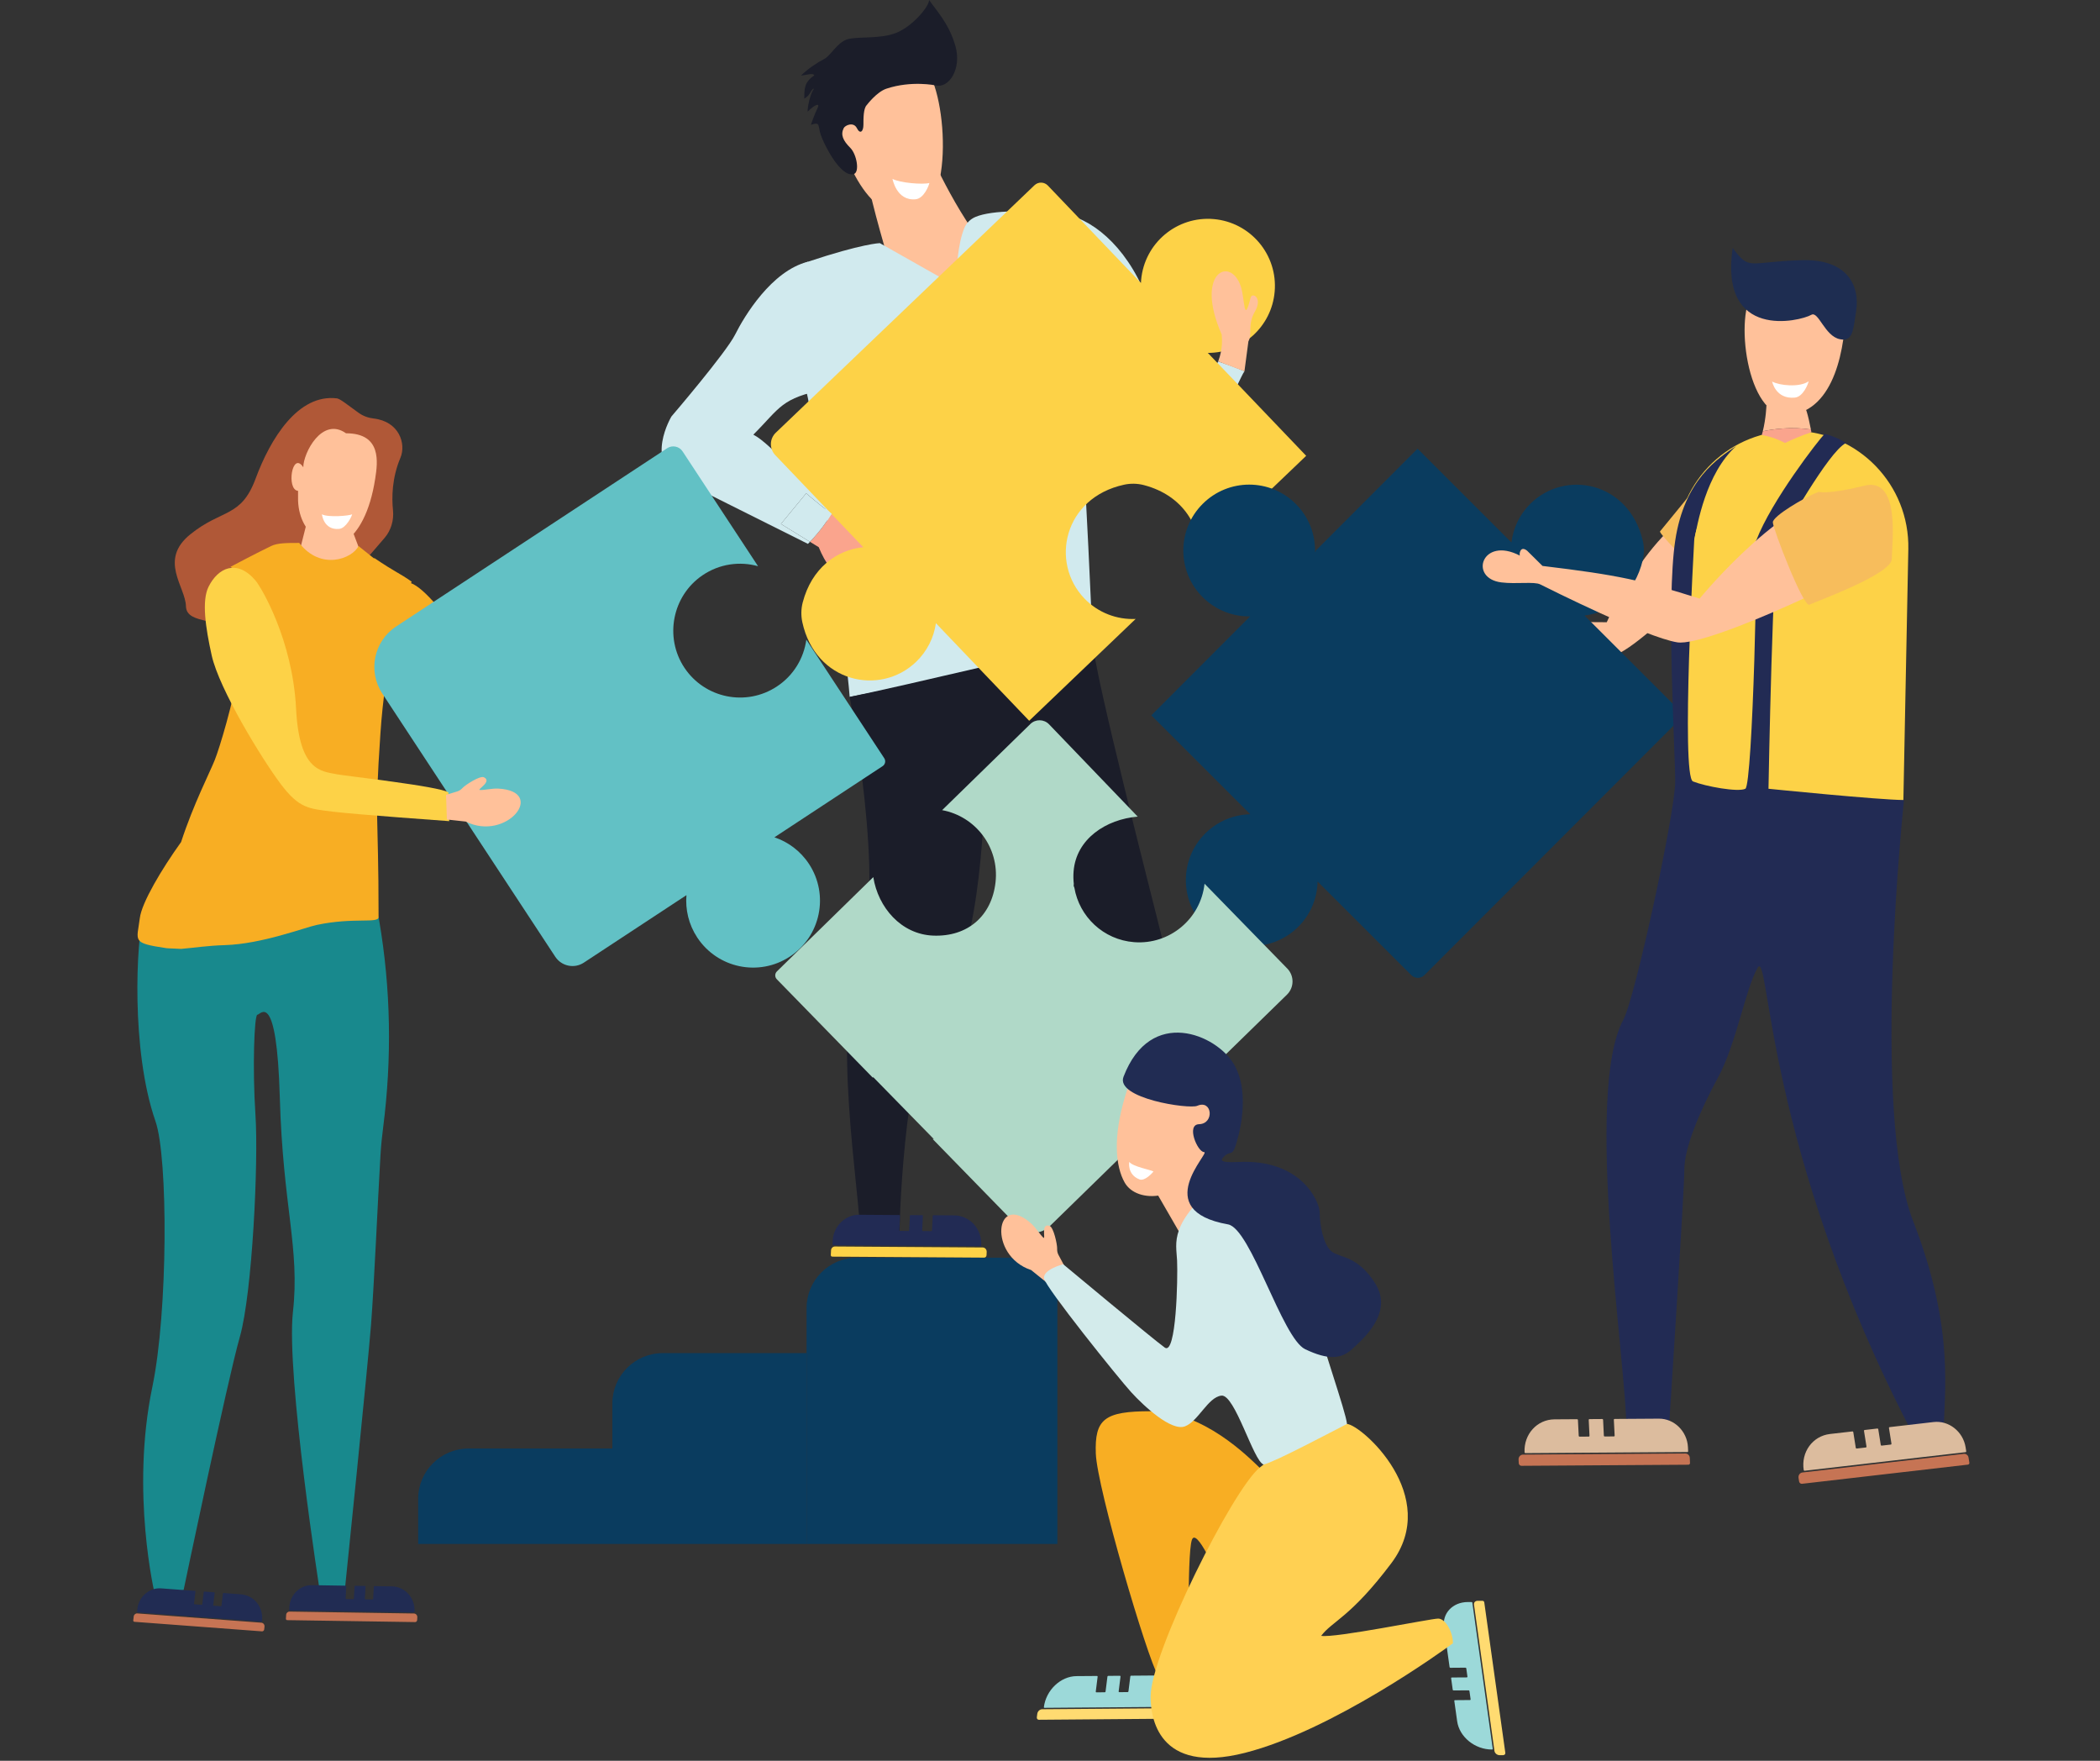 <svg xmlns="http://www.w3.org/2000/svg" xmlns:xlink="http://www.w3.org/1999/xlink" width="940" zoomAndPan="magnify" viewBox="0 0 705 591" height="788" preserveAspectRatio="xMidYMid meet" version="1.0"><rect x="0" y="0" width="705" height="591" fill="#333333" stroke="none"/><defs><clipPath id="1ceaae2b9f"><path d="M 603 487 L 661.305 487 L 661.305 499 L 603 499 Z M 603 487 " clip-rule="nonzero"/></clipPath><clipPath id="29fda51440"><path d="M 494.285 537 L 506 537 L 506 590 L 494.285 590 Z M 494.285 537 " clip-rule="nonzero"/></clipPath><clipPath id="6965a0e7e6"><path d="M 386 477.105 L 488 477.105 L 488 590 L 386 590 Z M 386 477.105 " clip-rule="nonzero"/></clipPath></defs><path fill="#0a3c5f" d="M 205.578 518.215 L 140.383 518.215 L 140.383 503.098 C 140.383 493.766 147.957 486.195 157.289 486.195 L 205.578 486.195 L 205.578 518.215 " fill-opacity="1" fill-rule="nonzero"/><path fill="#0a3c5f" d="M 270.781 518.215 L 205.578 518.215 L 205.578 471.078 C 205.578 461.738 213.156 454.168 222.488 454.168 L 270.781 454.168 L 270.781 518.215 " fill-opacity="1" fill-rule="nonzero"/><path fill="#0a3c5f" d="M 354.98 518.215 L 270.781 518.215 L 270.781 439.051 C 270.781 429.707 278.352 422.137 287.691 422.137 L 354.98 422.137 L 354.98 518.215 " fill-opacity="1" fill-rule="nonzero"/><path fill="#ffc19a" d="M 312.723 52.496 C 312.723 52.496 325.742 81.566 337.352 88.859 C 348.953 96.152 305.367 110.535 305.367 110.535 C 305.367 110.535 287.398 54.492 291.449 55.535 C 295.492 56.586 312.723 52.496 312.723 52.496 " fill-opacity="1" fill-rule="nonzero"/><path fill="#d1eaee" d="M 295.375 81.605 L 320.742 95.945 C 321.27 90.086 321.41 82.055 323.809 76.395 C 324.508 74.77 325.828 73.512 327.453 72.82 C 333.082 70.414 346.102 70.574 356.023 71.68 C 365.895 72.777 377.871 82.148 384.695 99.25 C 389.105 110.289 391.508 137.516 394.621 135.652 C 405.652 129.031 408.961 121.309 408.961 121.309 C 415.578 123.52 417.777 124.621 417.777 124.621 C 415.586 127.699 406.949 151.488 392.418 157.707 C 382.48 161.957 360.441 116.898 360.441 106.977 C 360.441 102.996 362.641 121.309 366.844 215.168 C 351.57 221.273 285.246 233.914 285.246 233.914 C 284.141 218.473 274.289 148.941 271.234 133.672 C 268.176 118.395 252.906 93.961 271.234 87.848 C 289.555 81.742 295.375 81.605 295.375 81.605 " fill-opacity="1" fill-rule="nonzero"/><path fill="#faa48d" d="M 282.301 174.113 C 281.633 173.945 280.574 173.348 279.211 172.402 C 277.891 174.574 275.461 178.164 271.91 181.852 L 274.863 183.664 C 283.328 204.793 306.473 202.898 287.109 179.75 C 286.273 178.762 290.742 181.539 289.938 178.332 C 289.465 176.438 283.535 175.035 282.301 174.113 " fill-opacity="1" fill-rule="nonzero"/><path fill="#1b1d29" d="M 322.941 373.875 C 329.562 363.949 333.289 346.625 356.023 337.48 C 361.141 335.426 358.539 322.957 357.129 317.625 C 353.258 302.969 341.684 271.301 330.664 260.273 C 330.664 266.387 329.836 319.859 316.332 335.273 C 304.078 349.254 301.992 406.961 301.992 413.578 L 288.766 414.684 C 288.766 400.344 278.836 345.199 288.766 319.836 C 297.453 297.617 285.246 233.914 285.246 233.914 C 300.512 230.859 366.844 215.168 366.844 215.168 C 366.844 224.332 387.703 304.773 390.004 314.43 C 393.309 327.664 396.613 342 377.871 351.926 C 358.219 362.332 331.77 379.391 331.77 379.391 C 325.656 370.223 322.941 373.875 322.941 373.875 " fill-opacity="1" fill-rule="nonzero"/><path fill="#ffc19a" d="M 278.559 32.602 C 281.473 48.688 289.203 73.473 305.766 72.629 C 320.941 71.871 318.012 28.445 309.66 21.66 C 301.316 14.863 275.652 16.527 278.559 32.602 " fill-opacity="1" fill-rule="nonzero"/><path fill="#222b54" d="M 350.816 408.41 C 355.09 404.891 355.664 398.816 352.098 394.859 L 347.473 389.719 C 347.391 389.629 347.246 389.621 347.152 389.703 L 343.387 392.801 C 343.289 392.887 343.141 392.879 343.059 392.789 L 341.156 390.672 C 341.07 390.578 341.086 390.441 341.188 390.363 L 344.953 387.258 C 345.043 387.172 345.059 387.035 344.973 386.941 L 342.336 384.012 C 342.258 383.922 342.113 383.914 342.016 384 L 338.25 387.098 C 338.148 387.18 338.004 387.172 337.926 387.082 L 336.02 384.965 C 335.941 384.871 335.949 384.734 336.047 384.656 L 339.812 381.551 C 339.914 381.469 339.922 381.328 339.844 381.238 L 330.781 371.176 C 327.668 367.707 322.113 367.402 318.379 370.484 L 317.406 371.289 C 317.309 371.367 317.301 371.512 317.375 371.598 L 350.488 408.395 C 350.57 408.488 350.719 408.496 350.816 408.41 " fill-opacity="1" fill-rule="nonzero"/><path fill="#18898d" d="M 348.426 411.883 L 314.324 373.988 C 314.133 373.773 314.164 373.453 314.395 373.262 L 315.613 372.258 C 316.172 371.797 316.992 371.844 317.453 372.355 L 350.617 409.207 C 351.156 409.805 351.07 410.711 350.426 411.242 L 349.574 411.945 C 349.23 412.23 348.715 412.199 348.426 411.883 " fill-opacity="1" fill-rule="nonzero"/><path fill="#222b54" d="M 329.422 418.012 C 329.691 412.484 325.598 407.973 320.266 407.934 L 313.359 407.887 C 313.234 407.887 313.129 407.988 313.129 408.117 L 312.883 412.988 C 312.875 413.121 312.773 413.219 312.652 413.219 L 309.801 413.203 C 309.684 413.203 309.586 413.098 309.594 412.973 L 309.832 408.098 C 309.836 407.973 309.746 407.867 309.625 407.867 L 305.68 407.844 C 305.559 407.844 305.453 407.941 305.453 408.074 L 305.207 412.941 C 305.199 413.074 305.098 413.172 304.977 413.172 L 302.125 413.148 C 302.008 413.148 301.91 413.051 301.918 412.918 L 302.16 408.051 C 302.168 407.918 302.07 407.82 301.945 407.82 L 288.406 407.727 C 283.75 407.695 279.785 411.594 279.539 416.426 L 279.48 417.691 C 279.473 417.82 279.57 417.922 279.695 417.922 L 329.184 418.242 C 329.309 418.242 329.414 418.145 329.422 418.012 " fill-opacity="1" fill-rule="nonzero"/><path fill="#fdd247" d="M 330.375 422.117 L 279.402 421.785 C 279.117 421.785 278.895 421.547 278.91 421.242 L 278.988 419.668 C 279.027 418.949 279.609 418.371 280.301 418.379 L 329.875 418.703 C 330.672 418.703 331.285 419.379 331.246 420.215 L 331.195 421.316 C 331.172 421.762 330.805 422.125 330.375 422.117 " fill-opacity="1" fill-rule="nonzero"/><path fill="#ffffff" d="M 299.625 60.035 C 302.078 61.395 309.738 62.016 312 61.426 C 311.84 62.301 310.176 66.625 307.375 66.887 C 300.949 67.508 299.625 60.035 299.625 60.035 " fill-opacity="1" fill-rule="nonzero"/><path fill="#d1eaee" d="M 270.637 165.586 C 274.074 168.523 277.039 170.898 279.211 172.402 C 280 171.121 280.398 170.332 280.398 170.332 C 271.234 164.219 259.012 148.941 252.906 145.891 C 262.07 136.727 262.07 133.672 277.34 130.613 C 296.281 126.824 271.234 87.848 271.234 87.848 C 259.012 90.906 249.848 106.176 246.797 112.289 C 243.746 118.395 225.418 139.777 225.418 139.777 C 225.418 139.777 216.254 155.055 228.469 161.168 C 240.691 167.273 271.234 182.551 271.234 182.551 C 271.465 182.312 271.688 182.082 271.91 181.852 L 262.164 175.863 L 270.637 165.586 " fill-opacity="1" fill-rule="nonzero"/><path fill="#fdd247" d="M 307.516 222.18 C 311.281 218.574 313.512 213.965 314.199 209.172 L 345.512 241.926 L 381.254 207.746 C 375.012 208.027 368.684 205.719 364.023 200.852 C 352.457 188.754 357.105 167.082 377.375 162.688 C 379.566 162.211 381.859 162.258 384.031 162.824 C 397.379 166.32 403.469 177.121 402.547 187.383 L 438.504 152.992 L 405.484 118.449 C 417.043 118.48 426.895 109.652 427.922 97.926 C 429.012 85.539 419.855 74.625 407.48 73.535 C 395.102 72.445 384.184 81.605 383.094 93.984 C 383.07 94.312 383.047 94.641 383.031 94.973 L 351.777 62.277 C 350.566 61.012 348.562 60.965 347.289 62.176 L 260.445 145.23 C 258.312 147.27 258.246 150.645 260.277 152.77 L 289.816 183.672 C 280.949 184.535 272.477 190.656 269.48 202.223 C 268.918 204.387 268.883 206.664 269.355 208.848 C 273.75 229.098 295.422 233.746 307.516 222.18 " fill-opacity="1" fill-rule="nonzero"/><path fill="#ffc19a" d="M 417.777 124.621 L 408.961 121.309 C 410.633 116.922 410.238 113.402 410.133 112.258 C 400.961 91.391 413.109 85.793 416.551 96.113 C 417.961 100.371 417.492 109.344 419.855 99.895 C 420.324 98 424.051 99.828 421.273 104.621 C 418.758 108.953 420.508 111.945 419.105 114.605 L 417.777 124.621 " fill-opacity="1" fill-rule="nonzero"/><path fill="#d1eaee" d="M 270.637 165.586 L 262.164 175.863 L 271.91 181.852 C 275.461 178.164 277.891 174.574 279.211 172.402 C 277.039 170.898 274.074 168.523 270.637 165.586 " fill-opacity="1" fill-rule="nonzero"/><path fill="#1b1d29" d="M 314.125 28.668 C 318.535 29.766 322.941 23.156 320.742 15.43 C 318.535 7.715 314.125 3.297 311.914 -0.008 C 311.914 2.203 306.402 8.812 300.891 11.02 C 295.375 13.23 287.66 12.125 284.348 13.23 C 281.043 14.328 278.836 18.746 276.633 19.84 C 274.426 20.945 271.121 23.156 268.91 25.355 C 270.016 25.355 273.32 24.258 273.32 25.355 C 270.016 27.562 270.016 29.766 270.016 33.078 C 272.223 31.973 272.223 29.766 273.32 29.766 C 272.223 30.871 271.121 35.289 271.121 37.488 C 273.32 35.289 275.531 34.184 274.426 36.383 C 273.32 38.594 272.223 41.898 272.223 41.898 C 275.531 40.801 274.48 42.074 275.531 45.211 C 276.633 48.516 282.148 59.547 286.559 58.449 C 288.695 57.914 287.66 51.832 285.453 49.621 C 282.984 47.16 282.148 45.211 283.242 43.004 C 283.742 42.02 286.559 40.801 287.66 43.004 C 288.766 45.211 289.863 44.109 289.863 41.898 C 289.863 39.699 289.863 36.383 290.965 35.289 C 290.965 35.289 294.27 30.871 297.582 29.766 C 306.059 26.941 314.133 28.668 314.125 28.668 " fill-opacity="1" fill-rule="nonzero"/><path fill="#b05837" d="M 113.152 133.719 C 114.18 133.848 116.785 135.965 120.367 138.543 C 121.879 139.633 123.625 140.262 125.445 140.469 C 134.012 141.457 136.41 148.957 134.43 153.652 C 131.555 160.453 131.496 167.004 131.934 171.262 C 132.277 174.645 131.266 178.012 129.133 180.52 C 119.418 191.93 93.277 221.75 85.34 221.75 C 75.516 221.75 82.062 220.094 78.789 213.449 C 75.516 206.801 62.578 210.121 62.426 203.48 C 62.281 196.93 53.184 188.004 63.875 179.359 C 74.566 170.715 80.93 173.875 85.836 160.586 C 90.754 147.301 100.062 132.062 113.152 133.719 " fill-opacity="1" fill-rule="nonzero"/><path fill="#ffc19a" d="M 99.531 189.176 L 122.492 189.176 L 115.113 169.648 L 104.449 169.648 L 99.531 189.176 " fill-opacity="1" fill-rule="nonzero"/><path fill="#18898d" d="M 127.285 308.906 C 131.234 331.883 131.602 355.312 128.625 378.445 C 128.242 381.438 127.914 384.527 127.723 387.871 C 126.824 403.125 125.621 430.891 124.57 444.527 C 123.527 458.172 115.551 535.785 115.551 535.785 L 107.539 535.25 C 107.539 535.25 95.98 461.598 98.344 440.332 C 100.73 418.949 94.992 405.188 93.941 368.469 C 92.898 331.746 87.461 340.59 86.414 340.59 C 85.363 340.59 84.711 358.496 85.762 374.234 C 86.812 389.973 84.711 434.035 80.516 448.723 C 76.32 463.418 61.637 533.707 61.637 533.707 L 52.004 535.25 C 52.004 535.25 43.746 501.02 51.145 465.512 C 56.391 440.332 56.477 388.645 52.195 376.336 C 43.801 352.199 45.898 315.477 47.992 308.141 C 50.094 300.793 127.094 307.809 127.094 307.809 L 127.285 308.906 " fill-opacity="1" fill-rule="nonzero"/><path fill="#f8ae23" d="M 178.074 259.875 C 172.828 258.824 165.227 256.914 159.191 236.789 C 152.898 215.805 148.535 205.473 146.602 203.219 C 142.949 198.957 140.008 196.461 137.973 195.734 C 138.066 195.52 138.152 195.352 138.211 195.242 C 134.016 192.254 132.969 192.254 125.621 187.266 C 125.621 187.336 125.621 187.414 125.621 187.48 L 120.375 183.285 C 118.281 187.48 107.793 191.676 100.445 182.234 C 96.25 182.234 93.105 182.234 91.004 183.285 C 86.812 185.273 77.371 190.258 77.371 190.258 C 89.953 197.23 75.27 247.051 72.125 255.027 C 70.438 259.293 64.996 269.793 60.793 282.629 C 54.297 291.68 47.594 302.93 46.941 308.141 C 45.961 315.984 44.066 316.492 55.848 318.246 C 56.652 318.355 58.914 318.355 60.801 318.492 C 65.18 318.117 69.734 317.395 75.484 317.227 C 87.914 316.852 102.133 311.344 106.379 310.441 C 118.812 307.809 127.094 310.07 127.094 307.809 C 127.094 270.805 125.621 276.945 127.723 246.055 C 128.496 234.656 129.984 225.031 131.609 217.309 C 131.695 217.852 131.793 218.398 131.918 218.957 C 134.43 230.27 152.898 254.629 159.191 263.02 C 165.488 271.418 169.684 270.367 178.074 271.418 C 185.059 272.293 215.84 275.613 215.84 275.613 C 215.84 275.613 215.84 271.418 215.84 268.266 C 212.688 266.172 181.164 260.488 178.074 259.875 " fill-opacity="1" fill-rule="nonzero"/><path fill="#62c1c5" d="M 235.848 193.09 C 241.543 189.223 248.359 188.332 254.488 190.043 L 229.16 151.52 C 228.023 149.785 225.699 149.309 223.977 150.445 L 132.988 210.277 C 125.492 215.207 123.414 225.285 128.344 232.785 L 186.414 321.133 C 188.516 324.32 192.805 325.211 196 323.109 L 230.453 300.453 C 230.047 305.285 231.191 310.285 234.059 314.648 C 240.875 325.012 254.801 327.895 265.16 321.078 C 275.523 314.266 278.398 300.34 271.59 289.977 C 268.719 285.613 264.578 282.578 259.984 281.035 L 296.305 257.152 C 297.191 256.57 297.438 255.379 296.855 254.492 L 270.699 214.699 C 269.848 220.906 266.434 226.727 260.789 230.43 C 250.461 237.227 236.582 234.387 229.75 224.098 C 222.977 213.887 225.707 199.961 235.848 193.09 " fill-opacity="1" fill-rule="nonzero"/><path fill="#fdd247" d="M 85.762 194.828 C 87.691 197.078 98.246 214.785 99.395 237.84 C 100.445 258.824 107.793 258.824 113.035 259.875 C 116.121 260.488 147.406 263.871 150.551 265.973 C 150.551 269.117 150.797 275.613 150.797 275.613 C 150.797 275.613 118.973 273.336 111.984 272.461 C 103.59 271.418 100.445 271.418 94.148 263.02 C 87.863 254.629 73.59 231.32 71.074 220.008 C 68.973 210.559 67.68 201.617 70.023 196.922 C 73.168 190.625 79.465 187.48 85.762 194.828 " fill-opacity="1" fill-rule="nonzero"/><path fill="#ffc19a" d="M 100.062 166.875 L 100.062 164.75 C 96.035 164.426 98.055 151.137 101.816 156.836 C 101.816 152.086 108.113 139.738 116.164 145.43 C 128.242 145.43 126.793 155.262 125.965 160.629 C 124.219 172.027 120.238 178.66 116.164 181.523 C 110.758 185.328 99.801 179.629 100.062 166.875 " fill-opacity="1" fill-rule="nonzero"/><path fill="#212c53" d="M 87.969 544.121 C 88.52 539.488 85.332 535.457 80.852 535.125 L 75.047 534.688 C 74.949 534.68 74.848 534.758 74.84 534.867 L 74.359 538.953 C 74.344 539.062 74.25 539.137 74.152 539.129 L 71.758 538.953 C 71.652 538.945 71.582 538.855 71.59 538.746 L 72.074 534.66 C 72.086 534.559 72.012 534.465 71.91 534.457 L 68.598 534.207 C 68.492 534.199 68.398 534.281 68.391 534.383 L 67.91 538.469 C 67.895 538.578 67.801 538.652 67.703 538.648 L 65.309 538.469 C 65.203 538.461 65.133 538.371 65.141 538.262 L 65.625 534.184 C 65.637 534.074 65.562 533.984 65.461 533.977 L 54.082 533.125 C 50.172 532.832 46.605 535.879 46.129 539.926 L 46.008 540.984 C 45.992 541.094 46.07 541.184 46.168 541.191 L 87.762 544.301 C 87.863 544.305 87.961 544.23 87.969 544.121 " fill-opacity="1" fill-rule="nonzero"/><path fill="#c67454" d="M 87.953 547.559 L 45.117 544.352 C 44.879 544.336 44.711 544.121 44.734 543.871 L 44.895 542.551 C 44.965 541.945 45.492 541.492 46.078 541.539 L 87.73 544.652 C 88.398 544.699 88.883 545.305 88.797 546 L 88.691 546.93 C 88.645 547.297 88.312 547.582 87.953 547.559 " fill-opacity="1" fill-rule="nonzero"/><path fill="#212c53" d="M 139.164 541.023 C 139.43 536.359 136.012 532.527 131.523 532.457 L 125.699 532.371 C 125.598 532.371 125.512 532.457 125.504 532.566 L 125.262 536.668 C 125.262 536.773 125.168 536.859 125.07 536.859 L 122.668 536.82 C 122.562 536.82 122.484 536.73 122.492 536.621 L 122.73 532.52 C 122.738 532.41 122.66 532.328 122.555 532.32 L 119.234 532.273 C 119.133 532.273 119.043 532.359 119.035 532.465 L 118.797 536.566 C 118.789 536.676 118.703 536.762 118.598 536.762 L 116.203 536.723 C 116.098 536.723 116.02 536.629 116.027 536.523 L 116.266 532.418 C 116.273 532.312 116.195 532.227 116.09 532.227 L 104.68 532.051 C 100.754 531.988 97.387 535.242 97.148 539.312 L 97.086 540.379 C 97.078 540.488 97.156 540.57 97.262 540.57 L 138.965 541.215 C 139.062 541.215 139.156 541.133 139.164 541.023 " fill-opacity="1" fill-rule="nonzero"/><path fill="#c67454" d="M 139.348 544.445 L 96.395 543.793 C 96.16 543.785 95.977 543.578 95.988 543.332 L 96.066 542 C 96.098 541.391 96.605 540.918 97.188 540.926 L 138.949 541.562 C 139.625 541.578 140.137 542.152 140.098 542.848 L 140.043 543.777 C 140.023 544.152 139.707 544.453 139.348 544.445 " fill-opacity="1" fill-rule="nonzero"/><path fill="#ffc19a" d="M 150.027 275.066 L 149.746 266.785 C 153.727 265.496 153.984 265.816 155.414 264.352 C 156.219 263.516 161.125 260.219 162.488 260.902 C 165.328 262.32 159.996 265.074 161.07 265.16 C 162.383 265.258 165.273 264.582 167.215 264.684 C 183.77 265.535 170.051 282.637 156.363 275.758 L 150.027 275.066 " fill-opacity="1" fill-rule="nonzero"/><path fill="#ffc19a" d="M 575.27 168.82 C 555.117 173.691 539.406 208.848 539.406 208.848 C 519 208.902 513.688 207.023 490.328 216.156 C 486.473 214.164 484.207 213.863 484.207 213.863 C 483.203 213.664 482.199 213.473 483.012 214.672 C 483.012 214.672 483.359 215.152 482.566 215.406 C 478.664 216.648 477.953 221.176 482.477 221.887 C 487.535 222.676 488.336 220.016 490.598 220.367 C 493.793 220.867 529.691 222.078 540.289 220.492 C 550.895 218.902 587.293 179.031 587.332 175.793 C 587.379 172.551 589.242 165.441 575.27 168.82 " fill-opacity="1" fill-rule="nonzero"/><path fill="#ffffff" d="M 108.074 172.625 C 110.086 173.73 117.156 173.156 118.219 172.625 C 118.09 173.332 116.164 177.305 113.879 177.52 C 108.621 178.016 108.074 172.625 108.074 172.625 " fill-opacity="1" fill-rule="nonzero"/><path fill="#0a3c5f" d="M 513.695 169.152 C 510.066 172.785 507.98 177.359 507.414 182.082 L 475.902 150.598 L 441.551 184.996 C 441.664 184.988 441.797 184.988 441.91 184.98 C 441.773 185.059 441.625 185.141 441.48 185.219 C 441.598 179.414 439.441 173.578 435.016 169.145 C 426.383 160.5 412.379 160.5 403.746 169.137 C 395.102 177.766 395.094 191.777 403.73 200.414 C 408.125 204.816 413.914 206.969 419.672 206.895 L 386.516 240.102 L 419.742 273.305 C 408.383 273.543 398.898 282.438 398.156 293.98 C 397.363 306.176 406.605 316.699 418.797 317.488 C 430.984 318.277 441.504 309.035 442.293 296.84 C 442.316 296.52 442.324 296.199 442.332 295.875 L 473.789 327.297 C 475.008 328.516 476.984 328.516 478.195 327.297 L 561.684 243.715 C 563.73 241.668 563.723 238.348 561.676 236.297 L 531.953 206.602 C 540.648 205.551 548.832 199.34 551.523 187.902 C 552.02 185.77 552.004 183.531 551.492 181.398 C 546.715 161.598 525.32 157.516 513.695 169.152 " fill-opacity="1" fill-rule="nonzero"/><path fill="#ffc19a" d="M 619.695 102.695 C 619.496 116.324 616.168 137.781 600.531 139.34 C 586.207 140.766 582.109 104.621 588.852 97.895 C 595.594 91.176 619.887 89.059 619.695 102.695 " fill-opacity="1" fill-rule="nonzero"/><path fill="#1e2d51" d="M 581.68 83.23 C 587.488 90.992 586.742 87.887 604.727 87.324 C 620.668 86.828 624.363 96.367 623.145 104.305 C 622.133 110.887 622.062 114.73 617.691 113.855 C 612.578 112.836 610.492 104.305 608.098 105.664 C 604.156 107.902 577.133 114.293 581.68 83.23 " fill-opacity="1" fill-rule="nonzero"/><path fill="#ffc19a" d="M 607.945 144.156 C 607.055 139.57 606.074 135.781 605.277 136.051 C 603.32 136.711 593.023 136.02 593.023 136.02 C 593.023 136.02 592.879 140.414 591.797 144.746 C 593.5 144.371 595.746 144.043 598.445 143.828 C 601.613 143.574 604.801 143.703 607.945 144.156 " fill-opacity="1" fill-rule="nonzero"/><path fill="#f7bd5c" d="M 557.273 178.387 L 566.492 167.117 L 573.66 179.414 L 566.492 188.625 C 566.492 188.625 557.273 179.414 557.273 178.387 " fill-opacity="1" fill-rule="nonzero"/><path fill="#fdd247" d="M 638.957 270.32 L 562.633 268.426 L 562.832 182.742 C 563.254 161.25 581.016 144.172 602.508 144.594 C 623.996 145.016 641.074 162.785 640.652 184.277 L 638.957 270.32 " fill-opacity="1" fill-rule="nonzero"/><path fill="#222b54" d="M 652.516 481.562 C 652.516 468.246 656.609 446.742 642.27 409.867 C 627.938 372.992 639.203 268.52 639.203 268.52 C 631.004 268.52 593.707 264.746 593.707 264.746 C 593.707 264.746 595.164 182.48 597.211 180.434 C 599.258 178.387 613.598 151.75 619.738 148.68 C 616.672 146.633 612.578 145.605 612.578 145.605 C 610.523 147.652 594.734 168.023 589.617 181.348 C 583.469 182.367 572.863 180.316 568.77 181.348 C 569.797 176.223 572.633 158.922 582.879 149.703 C 576.727 153.805 565.465 160.977 562.395 181.461 C 559.32 201.945 562.395 252.129 562.395 262.375 C 562.395 272.613 548.914 335.004 544.98 342.27 C 531.668 366.848 546.008 458.008 546.008 479.516 C 557.273 479.516 560.34 478.496 560.34 478.496 C 560.34 478.496 565.465 399.621 565.465 392.457 C 565.465 385.285 570.586 372.992 576.727 361.727 C 582.879 350.461 585.945 332.023 590.039 324.852 C 594.145 317.688 592.086 385.285 642.27 481.562 C 650.465 481.562 652.516 481.562 652.516 481.562 " fill-opacity="1" fill-rule="nonzero"/><path fill="#faa48d" d="M 608.113 145.07 C 608.062 144.762 608.008 144.457 607.945 144.156 C 604.801 143.703 601.613 143.574 598.445 143.828 C 595.746 144.043 593.5 144.371 591.797 144.746 C 591.695 145.168 591.582 145.582 591.457 145.996 C 595.164 146.703 597.211 147.652 599.258 148.68 C 601.305 147.652 605.27 145.988 608.113 145.07 " fill-opacity="1" fill-rule="nonzero"/><path fill="#dcbc9e" d="M 511.816 487.484 C 511.516 481.402 516.016 476.43 521.875 476.395 L 529.484 476.348 C 529.613 476.348 529.727 476.453 529.734 476.594 L 530.004 481.953 C 530.012 482.09 530.129 482.207 530.258 482.207 L 533.395 482.184 C 533.523 482.184 533.625 482.07 533.617 481.93 L 533.355 476.57 C 533.348 476.43 533.449 476.316 533.586 476.316 L 537.918 476.285 C 538.055 476.285 538.172 476.402 538.18 476.539 L 538.441 481.898 C 538.445 482.039 538.562 482.152 538.699 482.145 L 541.828 482.129 C 541.969 482.129 542.066 482.016 542.059 481.875 L 541.789 476.516 C 541.789 476.379 541.891 476.262 542.027 476.262 L 556.922 476.164 C 562.043 476.125 566.406 480.41 566.668 485.727 L 566.734 487.113 C 566.742 487.254 566.637 487.367 566.504 487.367 L 512.074 487.734 C 511.938 487.734 511.824 487.621 511.816 487.484 " fill-opacity="1" fill-rule="nonzero"/><path fill="#c67454" d="M 510.766 491.992 L 566.82 491.625 C 567.141 491.617 567.379 491.355 567.363 491.027 L 567.281 489.293 C 567.242 488.504 566.59 487.867 565.832 487.867 L 511.316 488.234 C 510.441 488.234 509.762 488.98 509.805 489.898 L 509.867 491.109 C 509.891 491.602 510.297 492 510.766 491.992 " fill-opacity="1" fill-rule="nonzero"/><path fill="#fdd247" d="M 568.77 181.348 C 568.77 181.348 564.273 260.656 568.363 262.289 C 572.449 263.926 583.484 265.973 585.938 264.746 C 588.391 263.516 590.43 179.703 589.203 178.07 C 587.977 176.438 571.629 161.719 568.77 181.348 " fill-opacity="1" fill-rule="nonzero"/><path fill="#dcbc9e" d="M 605.539 493.434 C 604.578 487.414 608.52 481.992 614.34 481.316 L 621.895 480.449 C 622.023 480.434 622.148 480.535 622.172 480.672 L 623.016 485.973 C 623.035 486.109 623.168 486.203 623.297 486.195 L 626.41 485.836 C 626.543 485.82 626.633 485.688 626.609 485.551 L 625.766 480.25 C 625.742 480.113 625.836 479.988 625.965 479.973 L 630.277 479.477 C 630.406 479.461 630.535 479.559 630.559 479.699 L 631.402 485 C 631.426 485.137 631.551 485.234 631.68 485.219 L 634.793 484.859 C 634.922 484.844 635.016 484.723 634.992 484.582 L 634.148 479.285 C 634.125 479.145 634.219 479.023 634.355 479.008 L 649.148 477.297 C 654.23 476.707 659.039 480.496 659.875 485.75 L 660.09 487.121 C 660.113 487.262 660.023 487.391 659.891 487.406 L 605.812 493.656 C 605.684 493.672 605.562 493.574 605.539 493.434 " fill-opacity="1" fill-rule="nonzero"/><g clip-path="url(#1ceaae2b9f)"><path fill="#c67454" d="M 604.977 498.027 L 660.664 491.594 C 660.98 491.555 661.195 491.266 661.141 490.941 L 660.863 489.223 C 660.742 488.449 660.027 487.883 659.277 487.973 L 605.125 494.23 C 604.25 494.332 603.66 495.145 603.797 496.051 L 603.988 497.254 C 604.066 497.738 604.512 498.082 604.977 498.027 " fill-opacity="1" fill-rule="nonzero"/></g><path fill="#ffc19a" d="M 621.785 165.07 C 601.105 163.59 570.586 200.918 570.586 200.918 C 551.125 194.777 543.438 193.027 517.844 189.953 C 514.766 186.883 512.676 184.844 512.676 184.844 C 510.312 182.957 509.98 186.078 510.242 186.492 C 497.535 179.859 492.957 194.102 504.016 195.48 C 509.102 196.117 515.027 195.129 517.074 196.148 C 519.973 197.598 552.496 213.895 563.078 215.598 C 573.66 217.309 631.004 189.652 632.031 186.578 C 633.051 183.508 636.125 166.09 621.785 165.07 " fill-opacity="1" fill-rule="nonzero"/><path fill="#f7bd5c" d="M 610.523 165.07 C 605.406 167.117 595.164 173.262 595.164 175.309 C 595.164 177.359 605.406 203.996 607.453 202.965 C 609.504 201.945 635.105 192.727 635.105 187.605 C 635.105 182.48 638.176 159.949 625.891 163.023 C 613.598 166.09 610.523 165.07 610.523 165.07 " fill-opacity="1" fill-rule="nonzero"/><path fill="#ffffff" d="M 594.934 128.066 C 597.395 129.422 604.164 130.113 607.188 127.98 C 607.027 128.855 605.355 133.188 602.555 133.457 C 596.105 134.07 594.934 128.066 594.934 128.066 " fill-opacity="1" fill-rule="nonzero"/><path fill="#b0d9c8" d="M 432.156 325.082 L 404.383 296.613 C 403.094 308.422 392.648 317.156 380.723 316.23 C 370.418 315.434 362.32 307.664 360.672 297.914 C 360.504 297.648 360.418 297.34 360.441 297.012 C 360.449 296.902 360.473 296.805 360.496 296.711 C 360.34 295.34 360.305 293.926 360.418 292.5 C 361.27 281.547 371.34 274.984 381.945 274.094 L 352.16 243.086 C 350.457 241.344 347.66 241.305 345.91 243.008 L 316.285 271.922 C 327.512 273.988 335.527 284.426 334.215 296.121 C 332.934 307.531 324.785 314.473 313.312 314.035 C 302.5 313.621 294.785 304.543 293.176 294.402 L 260.82 326.047 C 260.086 326.77 260.07 327.949 260.789 328.684 L 293.082 361.789 C 293.074 361.68 293.074 361.566 293.074 361.457 L 313.496 382.324 C 313.367 382.32 313.227 382.312 313.098 382.305 L 341.484 411.402 C 344.477 414.469 349.383 414.531 352.441 411.539 L 432.047 333.855 C 434.504 331.461 434.547 327.535 432.156 325.082 " fill-opacity="1" fill-rule="nonzero"/><path fill="#ffc19a" d="M 408.938 405.879 L 395.832 413.449 L 388.691 401.078 L 401.797 393.508 L 408.938 405.879 " fill-opacity="1" fill-rule="nonzero"/><path fill="#ffc19a" d="M 403.773 388.992 L 404.926 386.582 C 409.672 388.395 414.586 372.211 407.227 376.637 C 409.797 371.25 409.336 353.82 397.105 355.926 C 383.402 349.387 379.719 361.328 377.75 367.867 C 373.57 381.758 374.488 391.445 377.559 396.898 C 381.637 404.145 397.164 403.609 403.773 388.992 " fill-opacity="1" fill-rule="nonzero"/><path fill="#9cd9d9" d="M 500.934 587.219 C 495.184 587.258 489.922 583.008 489.188 577.73 L 488.227 570.875 C 488.211 570.75 488.305 570.652 488.434 570.652 L 493.504 570.613 C 493.633 570.613 493.727 570.512 493.711 570.398 L 493.312 567.574 C 493.297 567.453 493.172 567.355 493.043 567.355 L 487.98 567.391 C 487.844 567.391 487.73 567.301 487.707 567.176 L 487.16 563.266 C 487.145 563.145 487.238 563.043 487.367 563.043 L 492.438 563.012 C 492.566 563.012 492.66 562.906 492.645 562.789 L 492.254 559.969 C 492.23 559.844 492.113 559.746 491.977 559.746 L 486.914 559.785 C 486.785 559.785 486.664 559.684 486.648 559.57 L 484.77 546.141 C 484.125 541.523 487.676 537.758 492.699 537.719 L 494.016 537.711 C 494.148 537.711 494.27 537.809 494.285 537.926 L 501.141 586.996 C 501.164 587.117 501.062 587.219 500.934 587.219 " fill-opacity="1" fill-rule="nonzero"/><g clip-path="url(#29fda51440)"><path fill="#ffdb71" d="M 505.359 588.328 L 498.289 537.805 C 498.25 537.52 497.965 537.289 497.66 537.297 L 496.02 537.305 C 495.273 537.312 494.746 537.871 494.836 538.555 L 501.707 587.691 C 501.824 588.492 502.613 589.129 503.473 589.121 L 504.621 589.113 C 505.09 589.105 505.41 588.758 505.359 588.328 " fill-opacity="1" fill-rule="nonzero"/></g><path fill="#9cd9d9" d="M 350.441 573 C 351.156 567.293 356.047 562.629 361.383 562.582 L 368.301 562.531 C 368.426 562.531 368.508 562.629 368.492 562.766 L 367.863 567.789 C 367.848 567.922 367.934 568.027 368.055 568.027 L 370.91 568.004 C 371.031 568.004 371.141 567.898 371.152 567.762 L 371.781 562.738 C 371.797 562.605 371.914 562.5 372.035 562.5 L 375.977 562.469 C 376.102 562.469 376.191 562.566 376.176 562.707 L 375.547 567.73 C 375.531 567.859 375.617 567.969 375.738 567.969 L 378.586 567.945 C 378.707 567.945 378.824 567.836 378.836 567.707 L 379.465 562.676 C 379.48 562.543 379.59 562.438 379.719 562.438 L 393.27 562.328 C 397.926 562.293 401.199 566.305 400.578 571.297 L 400.418 572.598 C 400.402 572.73 400.285 572.836 400.164 572.836 L 350.633 573.227 C 350.512 573.234 350.426 573.129 350.441 573 " fill-opacity="1" fill-rule="nonzero"/><path fill="#ffdb71" d="M 348.754 577.23 L 399.766 576.824 C 400.055 576.824 400.316 576.574 400.355 576.266 L 400.562 574.641 C 400.656 573.895 400.164 573.297 399.473 573.305 L 349.867 573.703 C 349.062 573.703 348.332 574.41 348.227 575.262 L 348.078 576.402 C 348.027 576.863 348.324 577.238 348.754 577.23 " fill-opacity="1" fill-rule="nonzero"/><path fill="#ffffff" d="M 379.113 389.965 C 380.211 391.59 386.535 392.68 387.234 393.211 C 386.859 393.699 384.328 396.57 382.504 395.848 C 378.309 394.191 379.113 389.965 379.113 389.965 " fill-opacity="1" fill-rule="nonzero"/><path fill="#ffc19a" d="M 351.117 430.27 L 357.176 424.617 C 355.266 420.887 354.859 420.926 354.891 418.887 C 354.906 417.73 353.762 411.922 352.32 411.441 C 349.316 410.434 351.133 416.156 350.312 415.449 C 349.316 414.594 347.75 412.078 346.301 410.773 C 334 399.668 331.609 421.465 346.148 426.281 L 351.117 430.27 " fill-opacity="1" fill-rule="nonzero"/><path fill="#f8ae23" d="M 422.863 492.621 C 419.145 489.109 404.051 473.672 386.277 473.672 C 370.77 473.672 367.465 476.293 367.879 487.867 C 368.293 499.449 385.109 556.363 388.82 562.566 C 392.379 565 399.297 561.188 399.297 561.188 C 399.297 561.188 398.363 522.094 400.125 516.879 C 401.645 512.402 408.668 528.805 408.668 528.805 C 408.668 528.805 453.488 515.762 437.027 503.582 C 432.922 500.543 422.863 492.621 422.863 492.621 " fill-opacity="1" fill-rule="nonzero"/><g clip-path="url(#6965a0e7e6)"><path fill="#ffd052" d="M 452.215 477.941 C 457.031 478.25 484.047 502.133 467.102 524.664 C 453.414 542.863 447.254 544.098 443.535 549.062 C 448.082 549.891 480.328 543.27 482.812 543.27 C 485.289 543.27 487.773 547.82 487.773 551.547 C 484.461 554.023 447.254 580.898 417.902 588.344 C 388.555 595.785 386.215 576.145 386.277 569.324 C 386.414 554.73 413.766 500.062 422.863 492.621 C 431.965 485.184 445.598 477.527 452.215 477.941 " fill-opacity="1" fill-rule="nonzero"/></g><path fill="#d3ebeb" d="M 410.047 396.078 C 413.836 392.973 429.547 400.758 437.027 427.223 C 444.504 453.684 451.664 473.258 452.215 477.941 C 447.809 480.152 427.871 490.797 424.195 491.562 C 420.77 490.391 414.594 467.918 410.047 468.434 C 405.5 468.953 402.297 477.113 397.746 478.77 C 393.199 480.426 384.105 472.051 379.766 467.297 C 375.426 462.543 351.07 432.188 350.52 429.156 C 349.965 426.121 356.93 424.34 356.93 424.34 C 356.93 424.34 387.172 449.551 391.031 452.312 C 394.887 455.062 395.441 429.156 395.164 423.09 C 394.887 417.023 392.25 410.641 410.047 396.078 " fill-opacity="1" fill-rule="nonzero"/><path fill="#212c53" d="M 412.258 410.957 C 419.934 412.32 430.438 449.172 438.16 452.855 C 445.883 456.543 450.293 456.168 453.871 452.855 C 457.453 449.551 467.93 440.73 461.703 430.805 C 455.773 421.348 449.809 422.262 447.047 420.051 C 444.297 417.852 443.055 411.301 443.055 407.168 C 443.055 403.035 436.574 388.984 415.836 390.012 C 408.754 390.363 409.902 389.207 411.051 388.055 C 412.879 386.238 413.629 388.078 414.734 384.773 C 415.836 381.461 420.039 367.133 414.25 357.207 C 408.461 347.285 386.309 337.645 377.18 361.41 C 374.391 368.684 399.184 372.363 401.934 371.16 C 406.996 368.941 407.777 377.188 402.539 377.332 C 398.102 377.449 402.035 386.699 404.25 386.699 C 406.469 386.699 385.793 406.27 412.258 410.957 " fill-opacity="1" fill-rule="nonzero"/></svg>